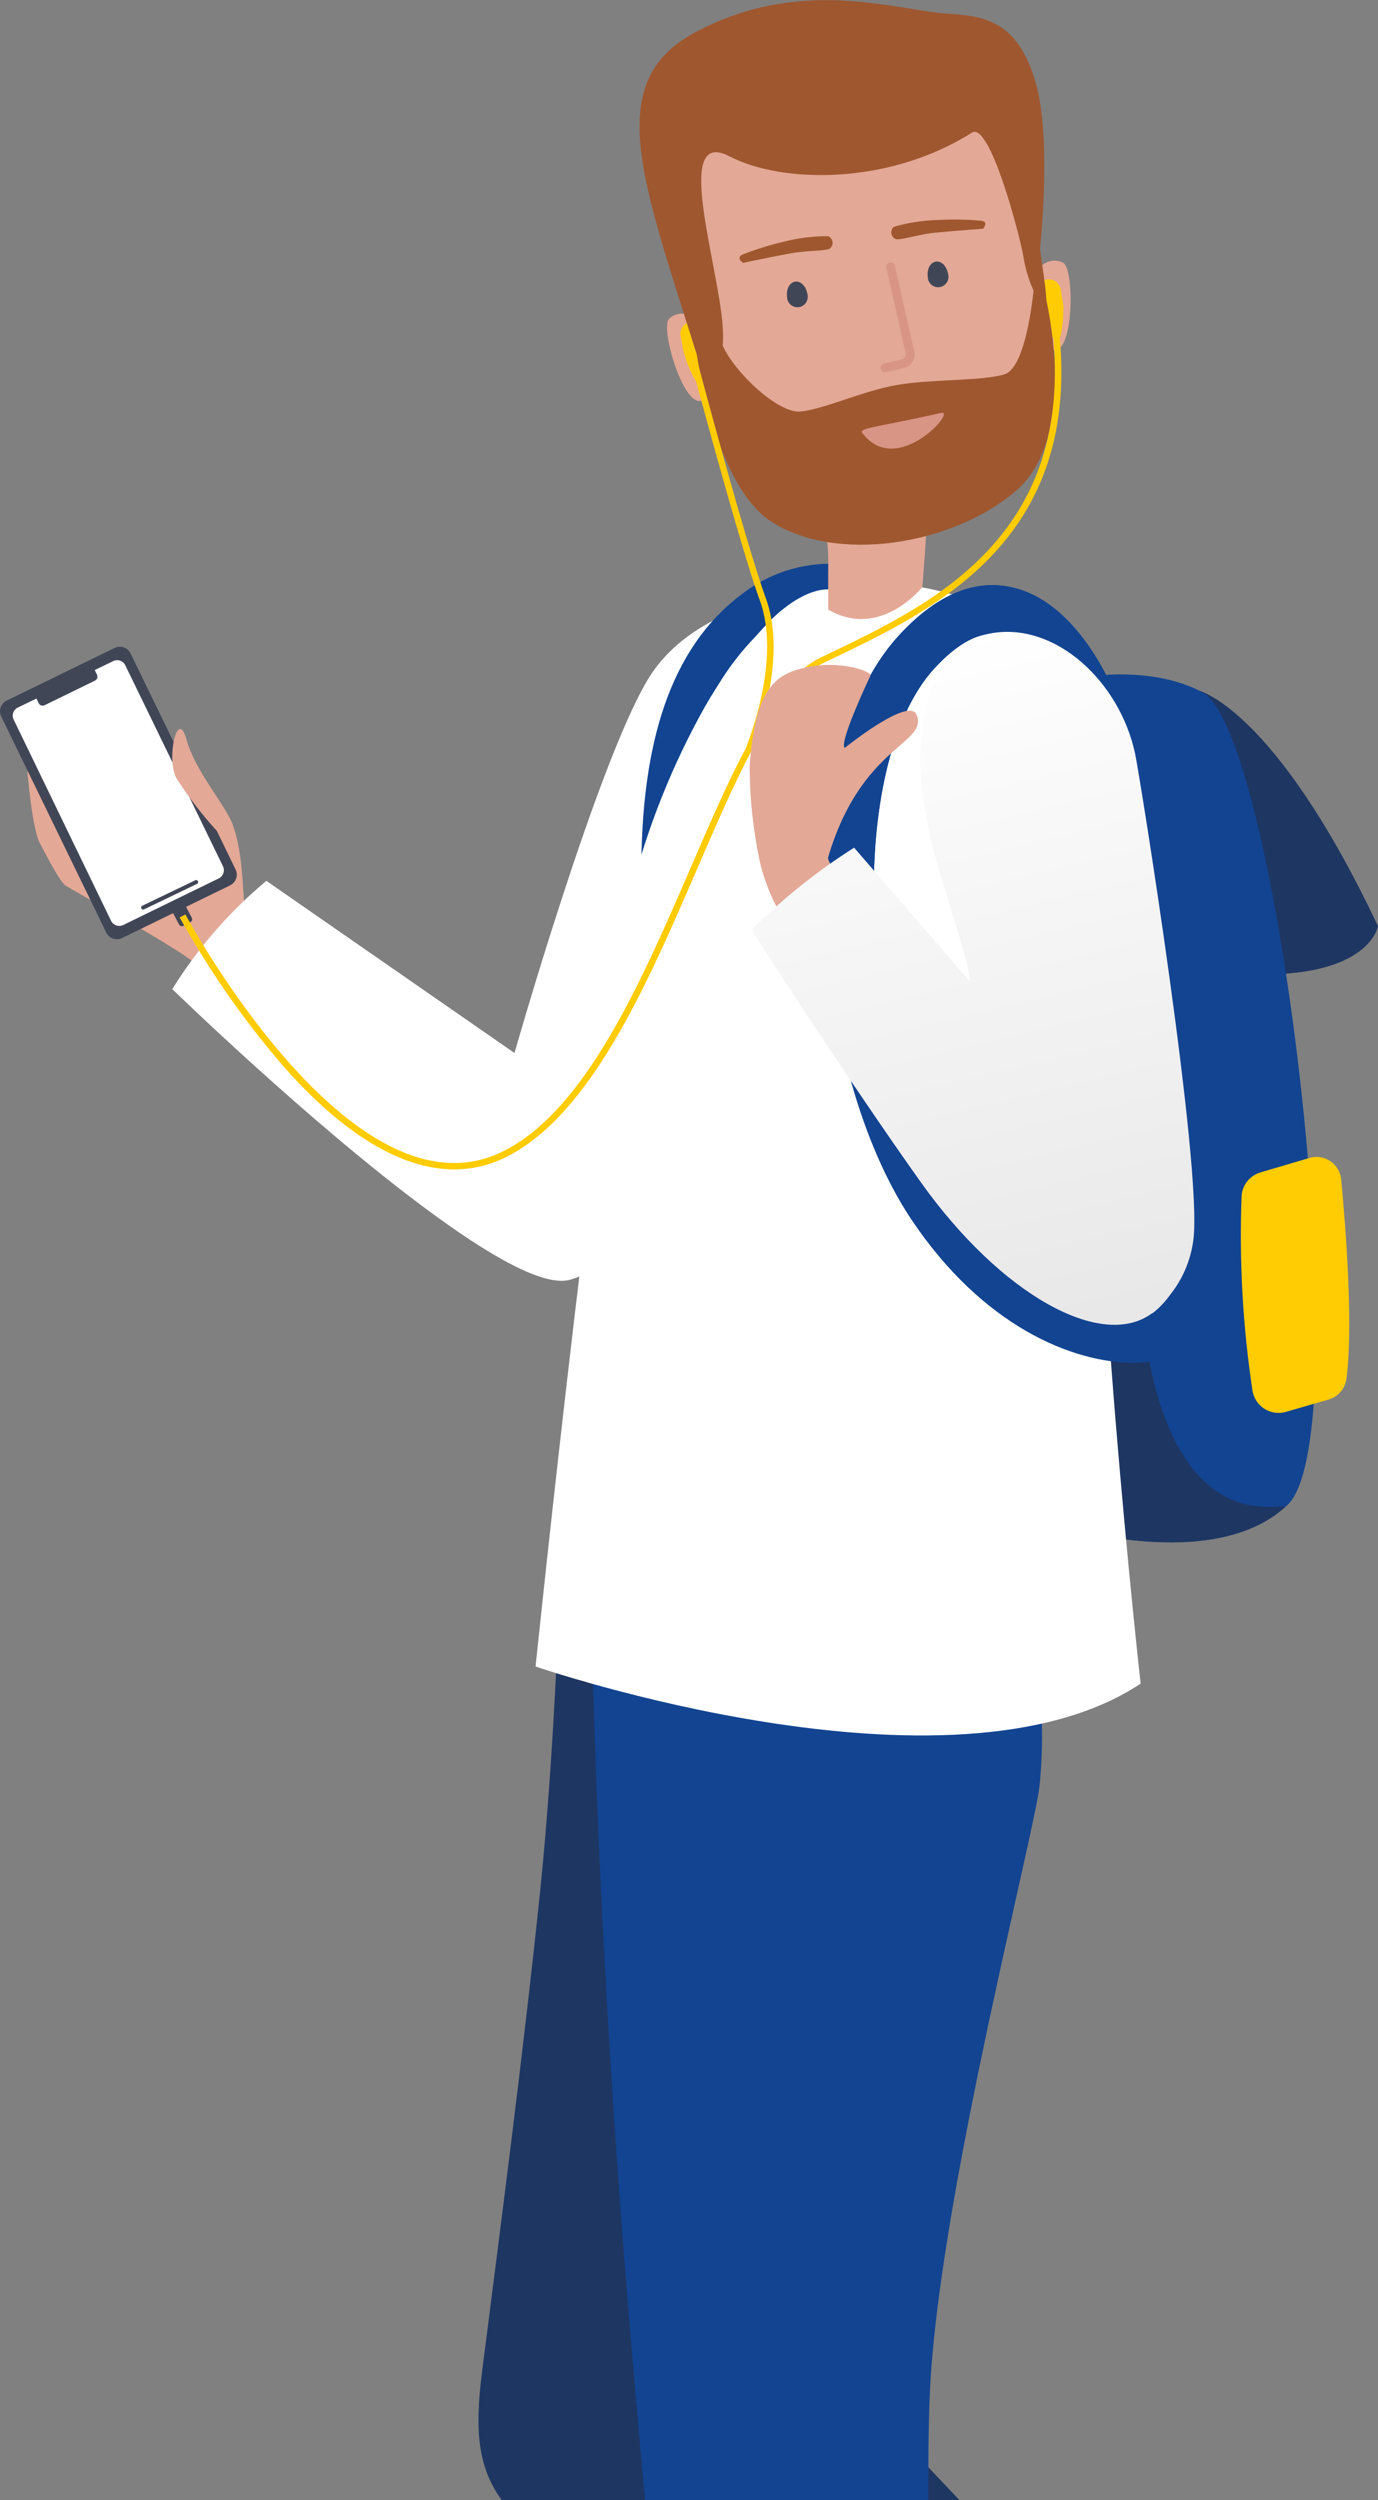 <?xml version="1.0" encoding="UTF-8"?> <svg xmlns="http://www.w3.org/2000/svg" width="161" height="292" viewBox="0 0 161 292" fill="none"><rect x="0" y="0" width="161" height="292" fill="#808080" stroke="none"/><g clip-path="url(#clip0_2627_16845)"><path d="M33.917 111.29L27.932 116.954C27.932 116.954 27.622 116.624 27.064 116.095C25.356 114.45 23.514 112.95 21.558 111.61C21.148 111.32 20.65 111.011 20.111 110.671C19.054 110.012 17.787 109.243 16.47 108.484L15.104 107.694C14.106 107.125 13.168 106.576 12.281 106.076L10.515 105.077C8.869 104.139 7.722 103.489 7.602 103.389C6.894 102.81 5.348 99.784 4.61 98.395C3.762 96.737 3.203 90.145 3.203 90.145L4.28 89.725L17.956 84.561L19.034 84.152C19.29 85.343 19.657 86.506 20.131 87.628C20.131 87.628 20.131 87.628 20.131 87.628C20.801 89.349 21.774 90.936 23.004 92.312V92.312C23.768 93.133 24.674 93.81 25.677 94.31C26.175 94.591 26.572 95.02 26.814 95.539C26.937 95.762 27.047 95.992 27.144 96.228C28.271 99.005 28.39 103.679 28.49 105.038C28.562 105.452 28.725 105.844 28.969 106.186C29.829 107.388 30.819 108.49 31.922 109.472C33.009 110.511 33.917 111.29 33.917 111.29Z" fill="#E3A896"></path><path d="M108.472 288.174L101.968 281.432L102.108 253.974L102.347 208.936V200.127L102.427 186.443V181.229H65.519C65.519 181.229 65.449 184.485 65.239 189.619C65.179 191.197 65.09 192.935 65 194.833C64.94 196.012 64.87 197.26 64.8 198.549C64.441 205.201 63.903 213.042 63.124 220.723C61.129 239.98 58.356 261.016 56.301 277.177C55.414 284.169 55.932 288.274 58.616 292H112.093L108.472 288.174Z" fill="#1E3662"></path><path d="M108.47 288.174C108.47 284.728 108.54 281.762 108.64 279.485C109.528 259.018 119.084 221.162 121.159 210.405C121.328 209.56 121.451 208.706 121.528 207.848C121.877 203.853 121.688 201.316 121.747 200.517C117.209 200.147 110.166 200.307 102.386 200.127C91.114 199.867 78.285 198.918 69.258 194.663C69.258 196.441 69.348 198.349 69.417 200.417C69.757 211.713 70.415 227.295 71.752 247.442C72.609 260.656 73.926 276.298 75.363 292H108.46C108.46 290.662 108.46 289.393 108.47 288.174Z" fill="#124491"></path><path d="M21.004 105.318L20.166 105.762C19.986 105.857 19.917 106.081 20.012 106.261L20.921 107.983C21.017 108.164 21.24 108.233 21.42 108.137L22.258 107.694C22.438 107.598 22.507 107.375 22.412 107.194L21.503 105.472C21.407 105.292 21.184 105.223 21.004 105.318Z" fill="#414657"></path><path d="M13.401 75.674L0.782 81.826C0.093 82.162 -0.193 82.993 0.142 83.682L12.412 108.918C12.747 109.607 13.577 109.894 14.266 109.558L26.885 103.406C27.573 103.071 27.86 102.24 27.524 101.55L15.254 76.315C14.919 75.626 14.089 75.339 13.401 75.674Z" fill="#414657"></path><path d="M26.043 101.162L14.651 77.73C14.536 77.474 14.324 77.275 14.062 77.176C13.801 77.076 13.51 77.085 13.255 77.2L11.07 78.259L11.33 78.798C11.36 78.86 11.378 78.927 11.383 78.996C11.387 79.064 11.378 79.133 11.356 79.198C11.334 79.263 11.299 79.323 11.253 79.374C11.207 79.426 11.152 79.468 11.09 79.497L5.215 82.364C5.153 82.395 5.086 82.413 5.018 82.417C4.949 82.422 4.881 82.413 4.816 82.39C4.751 82.368 4.691 82.333 4.639 82.287C4.588 82.242 4.546 82.186 4.517 82.124L4.257 81.585L2.053 82.654C1.929 82.718 1.82 82.806 1.731 82.913C1.642 83.019 1.575 83.143 1.535 83.276C1.494 83.409 1.48 83.549 1.493 83.687C1.507 83.825 1.548 83.96 1.614 84.082L12.966 107.525C13.083 107.778 13.295 107.976 13.556 108.075C13.817 108.174 14.106 108.166 14.362 108.054L25.564 102.591C25.816 102.464 26.008 102.243 26.098 101.975C26.188 101.708 26.168 101.415 26.043 101.162V101.162Z" fill="white"></path><path d="M27.201 96.328C26.204 93.811 22.812 90.085 21.775 86.339C20.737 82.594 19.391 88.637 20.618 90.904C22.006 93.075 23.578 95.124 25.316 97.027L27.201 96.328Z" fill="#E3A896"></path><path d="M22.833 102.8L16.603 105.799C16.499 105.849 16.455 105.974 16.505 106.078L16.526 106.123C16.576 106.228 16.702 106.272 16.806 106.222L23.037 103.223C23.141 103.173 23.185 103.048 23.135 102.943L23.113 102.898C23.063 102.794 22.938 102.75 22.833 102.8Z" fill="#414657"></path><path d="M139.893 80.606C139.893 80.606 148.821 82.424 161 108.174C161 108.174 160.132 113.588 148.312 113.807C136.491 114.027 140.571 87.478 140.571 87.478L139.893 80.606Z" fill="#1E3662"></path><path d="M153.31 166.017C152.811 170.881 151.893 174.377 150.447 175.755L150.197 175.975C141.569 183.806 123.793 178.192 123.793 178.192L120.122 104.059L118.965 80.836C118.965 80.836 131.583 76.191 140.461 80.836C145.629 83.523 151.055 112.429 153.01 137.769C153.838 148.617 154.048 158.815 153.31 166.017Z" fill="#124491"></path><path d="M150.196 175.975C141.568 183.816 123.792 178.192 123.792 178.192L120.121 104.059L123.403 97.956C123.403 97.956 130.795 96.518 133.199 148.347C133.199 148.347 133.029 176.764 148.84 175.985C149.358 175.965 149.807 175.965 150.196 175.975Z" fill="#1E3662"></path><path d="M147.273 136.93L152.989 135.242C153.4 135.121 153.833 135.092 154.256 135.158C154.68 135.224 155.083 135.383 155.438 135.624C155.793 135.865 156.09 136.181 156.308 136.55C156.526 136.919 156.66 137.332 156.7 137.759C157.239 143.483 158.127 154.84 157.309 161.052C157.235 161.612 156.999 162.139 156.63 162.566C156.262 162.994 155.776 163.305 155.234 163.459L150.246 164.898C149.827 165.021 149.386 165.054 148.953 164.993C148.52 164.933 148.105 164.781 147.735 164.547C147.365 164.314 147.049 164.005 146.808 163.64C146.567 163.275 146.406 162.863 146.336 162.431C145.208 154.956 144.781 147.392 145.059 139.837C145.068 139.179 145.288 138.541 145.686 138.017C146.085 137.494 146.642 137.113 147.273 136.93V136.93Z" fill="#FFCC03"></path><path d="M83.112 44.948C83.112 44.948 83.989 46.685 81.795 46.845C79.6 47.005 77.067 37.956 78.224 37.187C78.655 36.803 79.218 36.601 79.794 36.624C80.37 36.646 80.916 36.891 81.316 37.306C82.234 38.195 83.112 44.948 83.112 44.948Z" fill="#E3A896"></path><path d="M81.556 42.234L81.948 42.158C82.721 42.006 83.225 41.256 83.074 40.482L82.715 38.639C82.564 37.865 81.815 37.36 81.041 37.511L80.65 37.587C79.877 37.739 79.372 38.489 79.523 39.263L79.883 41.106C80.034 41.88 80.783 42.385 81.556 42.234Z" fill="#FFCC03"></path><path d="M82.494 44.099L81.277 44.478C80.526 43.207 80.002 41.814 79.731 40.363L80.429 39.694C80.429 39.694 82.853 41.382 82.314 41.971C82.015 42.291 82.234 43.249 82.494 44.099Z" fill="#FFCC03"></path><path d="M121.606 39.434C121.606 39.434 121.247 41.352 123.391 40.892C125.536 40.433 125.476 31.074 124.15 30.654C123.626 30.411 123.03 30.38 122.484 30.566C121.937 30.752 121.484 31.141 121.217 31.653C120.578 32.742 121.606 39.434 121.606 39.434Z" fill="#E3A896"></path><path d="M122.303 32.643L121.909 32.706C121.131 32.83 120.6 33.562 120.724 34.34L121.019 36.195C121.143 36.974 121.874 37.505 122.652 37.381L123.046 37.318C123.824 37.194 124.354 36.462 124.23 35.683L123.936 33.829C123.812 33.05 123.081 32.519 122.303 32.643Z" fill="#FFCC03"></path><path d="M122.795 39.404L123.883 39.344C124.229 37.906 124.307 36.416 124.112 34.949L123.224 34.55C123.224 34.55 121.519 36.977 122.227 37.336C122.636 37.546 122.746 38.515 122.795 39.404Z" fill="#FFCC03"></path><path d="M94.047 57.833C94.047 57.833 96.9 59.93 96.76 65.623C96.621 71.317 96.6 77.23 98.635 79.607C100.67 81.984 106.616 85.36 106.616 85.36C106.452 83.666 106.452 81.96 106.616 80.266C106.905 77.929 107.853 68.94 108.262 61.468C108.671 53.997 94.047 57.833 94.047 57.833Z" fill="#E3A896"></path><path d="M84.311 17.29C84.311 17.29 78.326 11.826 81.987 41.471C85.228 64.345 103.842 61.548 103.842 61.548C103.842 61.548 120.162 61.169 121.997 42.011C124.052 21.824 112.8 13.704 112.8 13.704L84.311 17.29Z" fill="#E3A896"></path><path d="M120.808 33.411C120.808 33.411 120.03 42.91 117.357 43.719C114.683 44.528 108.977 44.258 104.897 44.947C100.818 45.637 96.399 47.764 93.546 48.064C90.693 48.364 84.728 42.49 84.059 39.294C83.391 36.098 81.426 41.462 81.426 41.462C81.426 41.462 83.481 56.614 90.114 60.929C97.725 65.823 111.292 63.706 118.743 57.293C126.195 50.88 122.155 34.63 122.155 34.63L120.808 33.411Z" fill="#9F572F"></path><path d="M121.519 28.966C121.519 28.966 122.895 16.351 121.04 9.779C118.945 2.317 114.905 1.888 110.805 1.608C104.581 1.189 93.588 -2.817 81.249 3.766C70.356 9.559 75.004 20.956 81.428 41.482C81.428 41.482 84.979 45.247 84.421 37.946C83.862 30.644 78.635 14.833 85.229 18.259C91.443 21.485 103.912 21.605 113.548 15.492C115.643 14.153 119.085 27.278 119.534 29.775C119.796 31.542 120.355 33.251 121.189 34.829C122.815 37.237 122.287 34.749 121.499 28.966" fill="#9F572F"></path><path d="M104.441 26.489C104.333 26.578 104.249 26.693 104.196 26.823C104.143 26.953 104.123 27.094 104.138 27.233C104.152 27.373 104.202 27.507 104.281 27.622C104.36 27.738 104.466 27.833 104.59 27.897C104.989 28.157 107.274 27.368 109.249 27.178C112.072 26.909 114.865 26.719 114.865 26.719C114.865 26.719 115.593 25.85 114.596 25.78C112.907 25.629 111.21 25.602 109.518 25.7C107.799 25.746 106.093 26.011 104.441 26.489Z" fill="#9F572F"></path><path d="M96.761 27.588C96.891 27.643 97.004 27.73 97.092 27.84C97.18 27.95 97.238 28.081 97.263 28.219C97.288 28.358 97.278 28.501 97.234 28.635C97.189 28.769 97.113 28.889 97.01 28.986C96.711 29.346 94.287 29.226 92.342 29.595C89.559 30.115 86.816 30.704 86.816 30.704C86.816 30.704 85.868 30.085 86.816 29.705C88.397 29.09 90.021 28.589 91.674 28.207C93.336 27.783 95.046 27.575 96.761 27.588V27.588Z" fill="#9F572F"></path><path d="M108.399 32.362C108.402 32.533 108.441 32.701 108.514 32.856C108.587 33.01 108.691 33.148 108.821 33.259C108.951 33.37 109.102 33.452 109.266 33.5C109.43 33.548 109.602 33.561 109.771 33.537C109.94 33.514 110.102 33.455 110.247 33.364C110.391 33.273 110.515 33.153 110.61 33.01C110.704 32.868 110.768 32.708 110.796 32.539C110.824 32.37 110.816 32.198 110.773 32.033C110.643 31.124 110.005 30.454 109.346 30.554C108.688 30.654 108.269 31.453 108.399 32.362Z" fill="#414657"></path><path d="M91.961 34.7C91.964 34.87 92.003 35.039 92.076 35.193C92.149 35.348 92.254 35.485 92.383 35.596C92.513 35.707 92.665 35.789 92.829 35.837C92.993 35.885 93.165 35.898 93.334 35.874C93.503 35.851 93.665 35.792 93.809 35.701C93.954 35.61 94.078 35.49 94.172 35.348C94.267 35.206 94.33 35.045 94.358 34.876C94.386 34.708 94.379 34.535 94.335 34.37C94.205 33.461 93.567 32.792 92.909 32.892C92.25 32.992 91.831 33.791 91.961 34.7Z" fill="#414657"></path><path d="M103.462 43.469C103.33 43.492 103.194 43.461 103.084 43.383C102.975 43.305 102.901 43.187 102.878 43.055C102.856 42.922 102.887 42.786 102.964 42.677C103.042 42.567 103.16 42.493 103.292 42.471L105.397 41.951C105.541 41.911 105.665 41.818 105.743 41.69C105.821 41.562 105.847 41.409 105.816 41.262L103.562 31.274C103.532 31.141 103.557 31.003 103.63 30.888C103.703 30.774 103.818 30.693 103.951 30.664C104.083 30.635 104.221 30.66 104.335 30.733C104.45 30.806 104.53 30.921 104.559 31.054L106.813 41.042C106.862 41.245 106.871 41.455 106.838 41.661C106.805 41.867 106.732 42.065 106.622 42.242C106.513 42.419 106.369 42.573 106.2 42.695C106.031 42.816 105.839 42.903 105.636 42.95L103.532 43.479L103.462 43.469Z" fill="#D89586"></path><path d="M100.748 50.561C100.289 49.962 102.812 49.852 109.925 48.234C111.93 47.764 104.738 55.935 100.748 50.561Z" fill="#D89586"></path><path d="M90.025 106.286L90.275 107.764C90.275 107.764 87.781 121.918 81.676 133.844C78.025 141.046 73.127 147.438 66.713 149.436C63.631 150.435 57.027 146.579 49.755 141.176C36.139 131.097 20.129 115.525 20.129 115.525C23.09 110.746 26.802 106.476 31.122 102.88L60.11 122.987C60.11 122.987 69.676 89.396 75.681 79.377C81.596 69.499 96.758 68.82 96.758 68.82L90.025 106.286Z" fill="white"></path><path d="M65.059 194.833C66.116 195.462 67.273 196.072 68.49 196.641C68.311 189.309 68.291 184.335 68.291 181.658L65.577 181.279C65.577 181.279 65.468 186.782 65.059 194.833Z" fill="#1D2446"></path><path d="M133.269 196.641C111.104 211.344 62.574 194.643 62.574 194.643C62.574 194.643 70.425 118.862 74.924 99.344C79.422 79.827 74.205 85.131 78.455 80.736C82.704 76.341 96.759 68.82 96.759 68.82V71.197C102.864 74.743 107.732 68.6 107.732 68.6C111.392 69.279 114.932 70.498 118.236 72.216C123.722 75.153 129.209 80.207 128.49 88.797C128.311 91.124 128.131 93.551 127.992 96.038C127.343 107.824 127.672 122.487 128.401 136.99C128.909 147.089 129.618 157.077 130.336 165.907C131.792 183.566 133.269 196.641 133.269 196.641Z" fill="white"></path><path d="M96.761 65.843C93.225 65.904 89.797 67.071 86.956 69.179C77.858 75.812 75.215 87.538 74.945 99.824C76.777 93.891 79.224 88.166 82.247 82.744C82.317 82.604 82.397 82.474 82.477 82.344C82.846 81.695 83.215 81.085 83.574 80.526C83.704 80.316 83.833 80.107 83.973 79.897C85.192 77.9 86.627 76.044 88.252 74.363V74.363C88.711 73.854 89.16 73.365 89.649 72.825C91.574 70.828 94.297 68.83 96.761 68.83C96.761 68.18 96.761 67.371 96.761 65.843Z" fill="#124491"></path><path d="M132.511 159.164C125.299 159.164 114.835 154.879 106.495 142.434C94.765 124.854 91.872 88.686 104.939 74.313C109.189 69.639 113.558 67.691 117.907 68.53C125.947 70.078 130.077 80.516 130.526 81.705L125.199 83.702C124.291 81.305 121.019 74.913 116.83 74.114C114.545 73.684 111.952 75.032 109.129 78.109C98.884 89.376 100.012 122.507 111.204 139.228C118.087 149.506 126.556 153.301 132.152 153.431C134.895 153.431 136.072 152.692 136.222 152.492L141.488 154.64C140.551 157.027 137.927 158.635 134.276 159.035C133.69 159.107 133.101 159.151 132.511 159.164V159.164Z" fill="#124491"></path><path d="M132.511 159.164C125.299 159.164 114.835 154.879 106.495 142.434C94.765 124.854 91.872 88.686 104.939 74.313C109.189 69.639 113.558 67.691 117.907 68.53C125.947 70.078 130.077 80.516 130.526 81.705L125.199 83.702C124.291 81.305 121.019 74.913 116.83 74.114C114.545 73.684 111.952 75.032 109.129 78.109C98.884 89.376 100.012 122.507 111.204 139.228C118.087 149.506 126.556 153.301 132.152 153.431C134.895 153.431 136.072 152.692 136.222 152.492L141.488 154.64C140.551 157.027 137.927 158.635 134.276 159.035C133.69 159.107 133.101 159.151 132.511 159.164V159.164Z" fill="#124491"></path><path d="M53.066 136.581C46.932 136.581 40.099 132.486 33.046 124.465C28.45 119.122 24.412 113.322 20.996 107.155L21.664 106.806C21.854 107.165 41.176 143.063 58.672 134.523C68.398 129.769 74.952 114.617 80.738 101.242C82.952 96.128 85.047 91.254 87.212 87.258C90.264 81.495 93.017 78.179 95.86 76.811L96.858 76.331C109.017 70.508 125.656 62.547 122.963 38.375L123.711 38.285C126.464 62.947 109.536 71.047 97.177 76.97L96.179 77.45C93.486 78.738 90.853 81.955 87.87 87.568C85.715 91.623 83.63 96.438 81.426 101.552C75.591 115.036 68.977 130.328 59.002 135.203C57.156 136.114 55.124 136.585 53.066 136.581V136.581Z" fill="#FFCC03"></path><path d="M87.88 87.538L87.191 87.248C87.191 87.148 91.371 77.26 88.777 70.128C86.403 63.636 80.657 42.031 80.598 41.821L81.316 41.621C81.376 41.841 87.112 63.406 89.476 69.868C92.169 77.26 88.059 87.118 87.88 87.538Z" fill="#FFCC03"></path><path d="M96.759 100.113C96.679 100.383 97.019 100.952 97.487 101.612C98.037 102.335 98.54 103.092 98.994 103.879C99.183 104.177 99.28 104.525 99.273 104.878C99.193 105.367 98.275 105.877 97.198 106.336C95.464 106.986 93.688 107.516 91.881 107.924C90.838 106.293 89.994 104.543 89.368 102.71V102.71C89.103 101.945 88.886 101.165 88.719 100.373C87.981 96.811 87.6 93.184 87.582 89.546C88.23 79.907 90.884 78.668 94.355 77.909C97.827 77.15 101.737 78.279 101.697 78.908C101.697 78.908 97.936 86.829 98.704 87.348C98.704 87.348 106.146 81.355 107.074 83.453C108.55 86.899 100.66 86.959 96.759 100.113Z" fill="#E3A896"></path><path d="M132.609 87.968C130.794 79.587 123.272 72.565 115.711 73.984C108.15 75.402 106.584 85.97 108.04 94.49C108.529 97.27 109.195 100.016 110.035 102.71C111.761 108.224 113.636 114.327 113.257 114.557L99.791 99.005C95.463 101.75 91.449 104.962 87.82 108.583C88.03 109.093 99.561 126.812 107.571 138.059C116.998 151.294 128.669 157.646 134.504 153.451C134.615 153.401 134.719 153.338 134.814 153.261V153.261C135.492 152.702 136.098 152.062 136.619 151.354L136.888 151.004C138.254 149.213 139.128 147.095 139.422 144.861C140.559 136.501 133.118 90.245 132.609 87.968Z" fill="url(#paint0_linear_2627_16845)"></path></g><defs><linearGradient id="paint0_linear_2627_16845" x1="104.948" y1="75.901" x2="123.668" y2="154.639" gradientUnits="userSpaceOnUse"><stop stop-color="white"></stop><stop offset="0.16" stop-color="#FBFBFB"></stop><stop offset="1" stop-color="#E9E8E8"></stop></linearGradient><clipPath id="clip0_2627_16845"><rect width="161" height="292" fill="white"></rect></clipPath></defs></svg> 